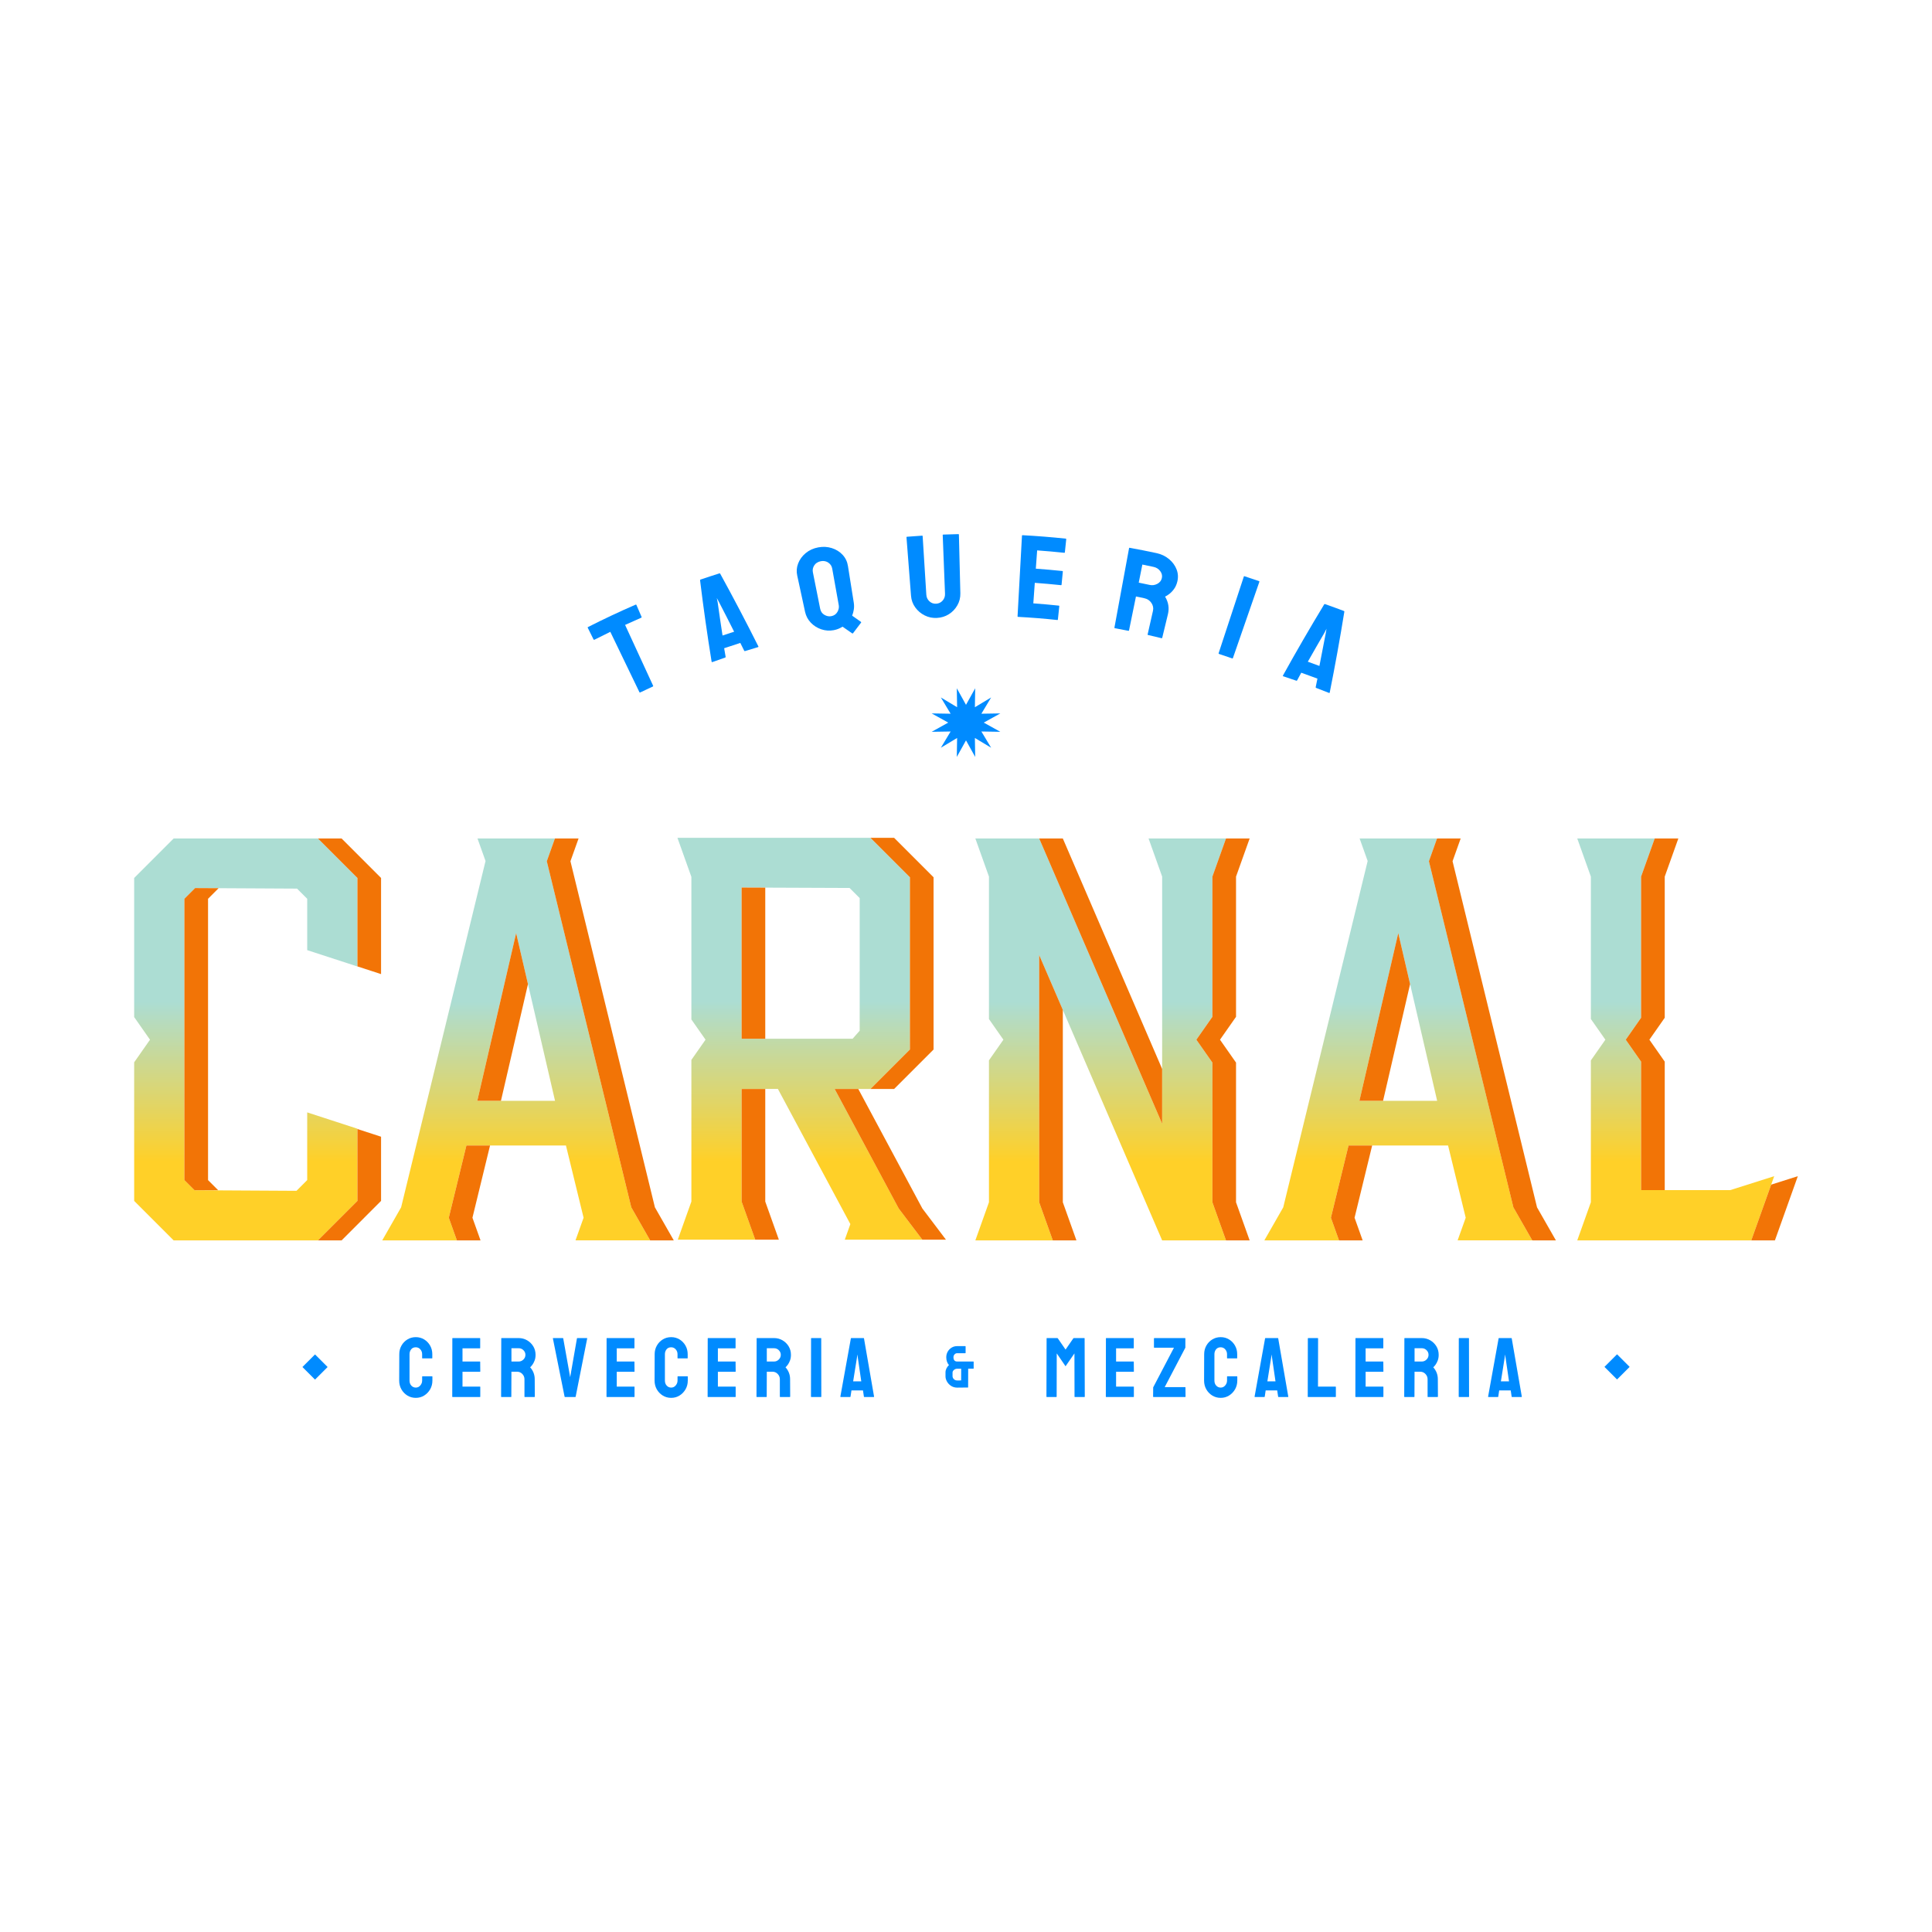 <?xml version="1.0" encoding="utf-8"?>
<!-- Generator: Adobe Illustrator 28.1.0, SVG Export Plug-In . SVG Version: 6.00 Build 0)  -->
<svg version="1.1" id="Capa_1" xmlns="http://www.w3.org/2000/svg" xmlns:xlink="http://www.w3.org/1999/xlink" x="0px" y="0px"
	 viewBox="0 0 1080 1080" style="enable-background:new 0 0 1080 1080;" xml:space="preserve">
<style type="text/css">
	.st0{fill:#008BFF;}
	.st1{fill:url(#SVGID_1_);}
	.st2{fill:#F27406;}
	.st3{fill:url(#SVGID_00000128464960171212438120000012304142458537375617_);}
	.st4{fill:url(#SVGID_00000070106101497501545870000012191555549914077586_);}
	.st5{fill:url(#SVGID_00000021842276660284750410000018363322452125431689_);}
	.st6{fill:url(#SVGID_00000018953535191977853720000005672480397733907342_);}
	.st7{fill:url(#SVGID_00000059269457164124107340000008583825500274441900_);}
</style>
<g>
	<polygon class="st0" points="540,394.01 545.14,384.75 544.97,395.34 554.05,389.89 548.6,398.97 559.19,398.8 549.93,403.94 
		559.19,409.08 548.6,408.91 554.05,417.99 544.97,412.54 545.14,423.13 540,413.87 534.86,423.13 535.03,412.54 525.95,417.99 
		531.4,408.91 520.81,409.08 530.07,403.94 520.81,398.8 531.4,398.97 525.95,389.89 535.03,395.34 534.86,384.75 	"/>
	<g>
		<g>
			<path class="st0" d="M585.16,780.94c-0.13,0-0.19-0.08-0.19-0.24l0.09-32.52c0-0.13,0.06-0.19,0.19-0.19h5.77
				c0.13,0,0.24,0.06,0.33,0.19l4.31,6.25l4.31-6.25c0.09-0.13,0.2-0.19,0.33-0.19h5.82c0.13,0,0.19,0.06,0.19,0.19l0.09,32.52
				c0,0.16-0.06,0.24-0.19,0.24h-5.35c-0.13,0-0.19-0.08-0.19-0.24l-0.05-24.14l-4.97,7.19l-4.92-7.19l-0.05,24.14
				c0,0.16-0.06,0.24-0.19,0.24H585.16z"/>
			<path class="st0" d="M618.36,780.94c-0.13,0-0.19-0.08-0.19-0.24l0.05-32.52c0-0.13,0.06-0.19,0.19-0.19h15.19
				c0.13,0,0.19,0.08,0.19,0.24v5.3c0,0.13-0.06,0.19-0.19,0.19h-9.7v7.38h9.7c0.13,0,0.19,0.06,0.19,0.19l0.05,5.35
				c0,0.13-0.06,0.19-0.19,0.19h-9.75v8.28h9.75c0.13,0,0.19,0.08,0.19,0.24v5.4c0,0.13-0.06,0.19-0.19,0.19H618.36z"/>
			<path class="st0" d="M644.83,780.94c-0.16,0-0.24-0.08-0.24-0.24l0.05-5.16l11.6-22.15h-10.98c-0.13,0-0.19-0.06-0.19-0.19v-4.97
				c0-0.16,0.06-0.24,0.19-0.24h17.13c0.16,0,0.24,0.08,0.24,0.24v5.11l-11.55,22.06h11.41c0.13,0,0.19,0.08,0.19,0.24l0.05,5.07
				c0,0.16-0.08,0.24-0.24,0.24H644.83z"/>
			<path class="st0" d="M682.37,781.41c-1.74,0-3.31-0.43-4.71-1.3c-1.4-0.87-2.52-2.03-3.34-3.48c-0.82-1.45-1.23-3.08-1.23-4.88
				l0.05-14.77c0-1.74,0.4-3.32,1.21-4.76c0.8-1.44,1.91-2.59,3.31-3.45c1.4-0.87,2.97-1.3,4.71-1.3c1.73,0,3.3,0.43,4.69,1.28
				c1.39,0.85,2.49,2,3.31,3.43c0.82,1.44,1.23,3.04,1.23,4.8v2.18c0,0.13-0.06,0.19-0.19,0.19h-5.3c-0.13,0-0.19-0.06-0.19-0.19
				v-2.18c0-1.04-0.34-1.94-1.02-2.7c-0.68-0.76-1.52-1.14-2.53-1.14c-1.14,0-2,0.39-2.6,1.16c-0.6,0.77-0.9,1.67-0.9,2.67v14.77
				c0,1.17,0.34,2.11,1.02,2.84c0.68,0.73,1.51,1.09,2.49,1.09c1.01,0,1.85-0.4,2.53-1.21c0.68-0.8,1.02-1.71,1.02-2.72v-2.18
				c0-0.13,0.06-0.19,0.19-0.19h5.35c0.13,0,0.19,0.06,0.19,0.19v2.18c0,1.8-0.42,3.42-1.25,4.88c-0.84,1.45-1.95,2.61-3.34,3.48
				C685.66,780.98,684.1,781.41,682.37,781.41z"/>
			<path class="st0" d="M701.32,780.7l5.87-32.52c0.03-0.13,0.11-0.19,0.24-0.19h6.86c0.13,0,0.21,0.06,0.24,0.19l5.63,32.52
				c0.03,0.16-0.03,0.24-0.19,0.24h-5.25c-0.13,0-0.21-0.08-0.24-0.24l-0.52-3.46h-6.44L707,780.7c-0.03,0.16-0.11,0.24-0.24,0.24
				h-5.25C701.38,780.94,701.32,780.86,701.32,780.7z M708.47,772.18h4.54l-1.94-13.3l-0.28-1.75l-0.19,1.75L708.47,772.18z"/>
			<path class="st0" d="M731.23,780.94c-0.13,0-0.19-0.08-0.19-0.24l0.05-32.47c0-0.16,0.08-0.24,0.24-0.24h5.25
				c0.16,0,0.24,0.08,0.24,0.24l-0.05,26.89h9.75c0.16,0,0.24,0.08,0.24,0.24v5.35c0,0.16-0.08,0.24-0.24,0.24H731.23z"/>
			<path class="st0" d="M757.85,780.94c-0.13,0-0.19-0.08-0.19-0.24l0.05-32.52c0-0.13,0.06-0.19,0.19-0.19h15.19
				c0.13,0,0.19,0.08,0.19,0.24v5.3c0,0.13-0.06,0.19-0.19,0.19h-9.7v7.38h9.7c0.13,0,0.19,0.06,0.19,0.19l0.05,5.35
				c0,0.13-0.06,0.19-0.19,0.19h-9.75v8.28h9.75c0.13,0,0.19,0.08,0.19,0.24v5.4c0,0.13-0.06,0.19-0.19,0.19H757.85z"/>
			<path class="st0" d="M785.16,780.94c-0.13,0-0.19-0.08-0.19-0.24l0.09-32.52c0-0.13,0.06-0.19,0.19-0.19h9.56
				c1.7,0,3.27,0.42,4.71,1.25c1.44,0.84,2.58,1.96,3.43,3.36c0.85,1.4,1.28,2.99,1.28,4.76c0,1.17-0.17,2.22-0.52,3.15
				c-0.35,0.93-0.76,1.72-1.23,2.37c-0.47,0.65-0.9,1.13-1.28,1.44c1.7,1.89,2.56,4.12,2.56,6.67l0.05,9.7
				c0,0.16-0.08,0.24-0.24,0.24h-5.35c-0.13,0-0.19-0.05-0.19-0.14V771c0-1.14-0.4-2.12-1.21-2.96c-0.8-0.84-1.79-1.25-2.96-1.25
				h-3.12l-0.05,13.92c0,0.16-0.06,0.24-0.19,0.24H785.16z M790.75,761.1h4.07c0.98,0,1.85-0.36,2.6-1.09
				c0.76-0.73,1.14-1.61,1.14-2.65c0-1.01-0.37-1.88-1.11-2.6c-0.74-0.73-1.62-1.09-2.63-1.09h-4.07V761.1z"/>
			<path class="st0" d="M815.67,780.94c-0.16,0-0.24-0.08-0.24-0.24l0.05-32.52c0-0.13,0.06-0.19,0.19-0.19h5.3
				c0.13,0,0.19,0.06,0.19,0.19l0.05,32.52c0,0.16-0.06,0.24-0.19,0.24H815.67z"/>
			<path class="st0" d="M831.86,780.7l5.87-32.52c0.03-0.13,0.11-0.19,0.24-0.19h6.86c0.13,0,0.21,0.06,0.24,0.19l5.63,32.52
				c0.03,0.16-0.03,0.24-0.19,0.24h-5.25c-0.13,0-0.21-0.08-0.24-0.24l-0.52-3.46h-6.44l-0.52,3.46c-0.03,0.16-0.11,0.24-0.24,0.24
				h-5.25C831.93,780.94,831.86,780.86,831.86,780.7z M839.01,772.18h4.54l-1.94-13.3l-0.28-1.75l-0.19,1.75L839.01,772.18z"/>
		</g>
		<g>
			<path class="st0" d="M232.43,781.41c-1.74,0-3.31-0.43-4.71-1.3c-1.4-0.87-2.52-2.03-3.34-3.48c-0.82-1.45-1.23-3.08-1.23-4.88
				l0.05-14.77c0-1.74,0.4-3.32,1.21-4.76c0.8-1.44,1.91-2.59,3.31-3.45c1.4-0.87,2.97-1.3,4.71-1.3c1.73,0,3.3,0.43,4.69,1.28
				c1.39,0.85,2.49,2,3.31,3.43c0.82,1.44,1.23,3.04,1.23,4.8v2.18c0,0.13-0.06,0.19-0.19,0.19h-5.3c-0.13,0-0.19-0.06-0.19-0.19
				v-2.18c0-1.04-0.34-1.94-1.02-2.7c-0.68-0.76-1.52-1.14-2.53-1.14c-1.14,0-2,0.39-2.6,1.16c-0.6,0.77-0.9,1.67-0.9,2.67v14.77
				c0,1.17,0.34,2.11,1.02,2.84c0.68,0.73,1.51,1.09,2.49,1.09c1.01,0,1.85-0.4,2.53-1.21c0.68-0.8,1.02-1.71,1.02-2.72v-2.18
				c0-0.13,0.06-0.19,0.19-0.19h5.35c0.13,0,0.19,0.06,0.19,0.19v2.18c0,1.8-0.42,3.42-1.25,4.88c-0.84,1.45-1.95,2.61-3.34,3.48
				C235.73,780.98,234.16,781.41,232.43,781.41z"/>
			<path class="st0" d="M253,780.94c-0.13,0-0.19-0.08-0.19-0.24l0.05-32.52c0-0.13,0.06-0.19,0.19-0.19h15.19
				c0.13,0,0.19,0.08,0.19,0.24v5.3c0,0.13-0.06,0.19-0.19,0.19h-9.7v7.38h9.7c0.13,0,0.19,0.06,0.19,0.19l0.05,5.35
				c0,0.13-0.06,0.19-0.19,0.19h-9.75v8.28h9.75c0.13,0,0.19,0.08,0.19,0.24v5.4c0,0.13-0.06,0.19-0.19,0.19H253z"/>
			<path class="st0" d="M280.31,780.94c-0.13,0-0.19-0.08-0.19-0.24l0.09-32.52c0-0.13,0.06-0.19,0.19-0.19h9.56
				c1.7,0,3.27,0.42,4.71,1.25c1.44,0.84,2.58,1.96,3.43,3.36c0.85,1.4,1.28,2.99,1.28,4.76c0,1.17-0.17,2.22-0.52,3.15
				c-0.35,0.93-0.76,1.72-1.23,2.37c-0.47,0.65-0.9,1.13-1.28,1.44c1.7,1.89,2.56,4.12,2.56,6.67l0.05,9.7
				c0,0.16-0.08,0.24-0.24,0.24h-5.35c-0.13,0-0.19-0.05-0.19-0.14V771c0-1.14-0.4-2.12-1.21-2.96c-0.8-0.84-1.79-1.25-2.96-1.25
				h-3.12l-0.05,13.92c0,0.16-0.06,0.24-0.19,0.24H280.31z M285.9,761.1h4.07c0.98,0,1.85-0.36,2.6-1.09
				c0.76-0.73,1.14-1.61,1.14-2.65c0-1.01-0.37-1.88-1.11-2.6c-0.74-0.73-1.62-1.09-2.63-1.09h-4.07V761.1z"/>
			<path class="st0" d="M315.84,780.94c-0.13,0-0.21-0.08-0.24-0.24l-6.53-32.52c-0.03-0.13,0.03-0.19,0.19-0.19h5.35
				c0.13,0,0.21,0.06,0.24,0.19l3.88,21.68l3.79-21.68c0.03-0.13,0.11-0.19,0.24-0.19h5.3c0.16,0,0.22,0.06,0.19,0.19l-6.44,32.52
				c-0.03,0.16-0.11,0.24-0.24,0.24H315.84z"/>
			<path class="st0" d="M339.23,780.94c-0.13,0-0.19-0.08-0.19-0.24l0.05-32.52c0-0.13,0.06-0.19,0.19-0.19h15.19
				c0.13,0,0.19,0.08,0.19,0.24v5.3c0,0.13-0.06,0.19-0.19,0.19h-9.7v7.38h9.7c0.13,0,0.19,0.06,0.19,0.19l0.05,5.35
				c0,0.13-0.06,0.19-0.19,0.19h-9.75v8.28h9.75c0.13,0,0.19,0.08,0.19,0.24v5.4c0,0.13-0.06,0.19-0.19,0.19H339.23z"/>
			<path class="st0" d="M375.19,781.41c-1.74,0-3.31-0.43-4.71-1.3c-1.4-0.87-2.52-2.03-3.34-3.48c-0.82-1.45-1.23-3.08-1.23-4.88
				l0.05-14.77c0-1.74,0.4-3.32,1.21-4.76c0.8-1.44,1.91-2.59,3.31-3.45c1.4-0.87,2.97-1.3,4.71-1.3c1.73,0,3.3,0.43,4.69,1.28
				c1.39,0.85,2.49,2,3.31,3.43c0.82,1.44,1.23,3.04,1.23,4.8v2.18c0,0.13-0.06,0.19-0.19,0.19h-5.3c-0.13,0-0.19-0.06-0.19-0.19
				v-2.18c0-1.04-0.34-1.94-1.02-2.7c-0.68-0.76-1.52-1.14-2.53-1.14c-1.14,0-2,0.39-2.6,1.16c-0.6,0.77-0.9,1.67-0.9,2.67v14.77
				c0,1.17,0.34,2.11,1.02,2.84c0.68,0.73,1.51,1.09,2.49,1.09c1.01,0,1.85-0.4,2.53-1.21c0.68-0.8,1.02-1.71,1.02-2.72v-2.18
				c0-0.13,0.06-0.19,0.19-0.19h5.35c0.13,0,0.19,0.06,0.19,0.19v2.18c0,1.8-0.42,3.42-1.25,4.88c-0.84,1.45-1.95,2.61-3.34,3.48
				C378.48,780.98,376.92,781.41,375.19,781.41z"/>
			<path class="st0" d="M395.76,780.94c-0.13,0-0.19-0.08-0.19-0.24l0.05-32.52c0-0.13,0.06-0.19,0.19-0.19H411
				c0.13,0,0.19,0.08,0.19,0.24v5.3c0,0.13-0.06,0.19-0.19,0.19h-9.7v7.38h9.7c0.13,0,0.19,0.06,0.19,0.19l0.05,5.35
				c0,0.13-0.06,0.19-0.19,0.19h-9.75v8.28h9.75c0.13,0,0.19,0.08,0.19,0.24v5.4c0,0.13-0.06,0.19-0.19,0.19H395.76z"/>
			<path class="st0" d="M423.07,780.94c-0.13,0-0.19-0.08-0.19-0.24l0.09-32.52c0-0.13,0.06-0.19,0.19-0.19h9.56
				c1.7,0,3.27,0.42,4.71,1.25c1.44,0.84,2.58,1.96,3.43,3.36c0.85,1.4,1.28,2.99,1.28,4.76c0,1.17-0.17,2.22-0.52,3.15
				c-0.35,0.93-0.76,1.72-1.23,2.37c-0.47,0.65-0.9,1.13-1.28,1.44c1.7,1.89,2.56,4.12,2.56,6.67l0.05,9.7
				c0,0.16-0.08,0.24-0.24,0.24h-5.35c-0.13,0-0.19-0.05-0.19-0.14V771c0-1.14-0.4-2.12-1.21-2.96c-0.8-0.84-1.79-1.25-2.96-1.25
				h-3.12l-0.05,13.92c0,0.16-0.06,0.24-0.19,0.24H423.07z M428.65,761.1h4.07c0.98,0,1.85-0.36,2.6-1.09
				c0.76-0.73,1.14-1.61,1.14-2.65c0-1.01-0.37-1.88-1.11-2.6c-0.74-0.73-1.62-1.09-2.63-1.09h-4.07V761.1z"/>
			<path class="st0" d="M453.58,780.94c-0.16,0-0.24-0.08-0.24-0.24l0.05-32.52c0-0.13,0.06-0.19,0.19-0.19h5.3
				c0.13,0,0.19,0.06,0.19,0.19l0.05,32.52c0,0.16-0.06,0.24-0.19,0.24H453.58z"/>
			<path class="st0" d="M469.77,780.7l5.87-32.52c0.03-0.13,0.11-0.19,0.24-0.19h6.86c0.13,0,0.21,0.06,0.24,0.19l5.63,32.52
				c0.03,0.16-0.03,0.24-0.19,0.24h-5.25c-0.13,0-0.21-0.08-0.24-0.24l-0.52-3.46h-6.44l-0.52,3.46c-0.03,0.16-0.11,0.24-0.24,0.24
				h-5.25C469.84,780.94,469.77,780.86,469.77,780.7z M476.92,772.18h4.54l-1.94-13.3l-0.28-1.75l-0.19,1.75L476.92,772.18z"/>
		</g>
		<g>
			<path class="st0" d="M535.12,775.69c-1.31,0-2.46-0.32-3.44-0.96c-0.99-0.64-1.76-1.45-2.31-2.43c-0.55-0.98-0.83-1.95-0.83-2.93
				v-2.2c0-0.75,0.18-1.49,0.53-2.2c0.35-0.71,0.82-1.34,1.4-1.9c-0.47-0.51-0.83-1.14-1.1-1.88c-0.27-0.74-0.4-1.57-0.4-2.48
				c0-1.15,0.27-2.2,0.81-3.14c0.54-0.94,1.28-1.69,2.2-2.25c0.92-0.55,1.95-0.83,3.08-0.83h4.49c0.15,0,0.23,0.08,0.23,0.23v3.53
				c0,0.13-0.07,0.2-0.2,0.2h-4.52c-0.55,0-1.04,0.22-1.45,0.66c-0.41,0.44-0.62,0.98-0.62,1.6c0,0.75,0.17,1.34,0.52,1.76
				c0.34,0.42,0.86,0.63,1.55,0.63h9.05c0.11,0,0.17,0.06,0.17,0.17v3.69c0,0.09-0.04,0.13-0.13,0.13h-2.93l-0.03,10.41
				c0,0.09-0.04,0.13-0.13,0.13L535.12,775.69z M535.12,771.7l2.16-0.03l0.03-6.55h-2.3c-0.47,0-0.89,0.12-1.28,0.35
				c-0.39,0.23-0.69,0.5-0.92,0.81c-0.22,0.31-0.33,0.61-0.33,0.9v2.2c0,0.33,0.11,0.68,0.32,1.05c0.21,0.37,0.52,0.67,0.91,0.91
				C534.12,771.58,534.59,771.7,535.12,771.7z"/>
		</g>
		
			<rect x="898.98" y="759.3" transform="matrix(0.707 0.707 -0.707 0.707 805.186 -415.346)" class="st0" width="9.95" height="9.95"/>
		
			<rect x="171.06" y="759.3" transform="matrix(0.707 0.707 -0.707 0.707 591.983 99.371)" class="st0" width="9.95" height="9.95"/>
	</g>
	<g>
		<path class="st0" d="M357.83,387.1c-0.17,0.08-0.3,0.02-0.39-0.17c-5.42-11.24-10.84-22.48-16.27-33.73
			c-2.97,1.43-5.93,2.9-8.87,4.4c-0.23,0.12-0.39,0.08-0.49-0.12c-1.09-2.2-2.18-4.39-3.27-6.59c-0.08-0.16-0.03-0.28,0.16-0.37
			c8.76-4.45,17.62-8.62,26.57-12.5c0.23-0.1,0.39-0.07,0.46,0.09c0.97,2.25,1.95,4.5,2.92,6.75c0.08,0.2,0.04,0.34-0.15,0.42
			c-3.04,1.32-6.06,2.66-9.07,4.05c5.23,11.33,10.45,22.67,15.67,34c0.09,0.2,0.05,0.34-0.12,0.42
			C362.59,384.84,360.21,385.96,357.83,387.1z"/>
		<path class="st0" d="M397.8,369.91c-2.44-15.12-4.6-30.31-6.46-45.57c-0.01-0.18,0.08-0.31,0.28-0.37
			c3.5-1.19,7.01-2.34,10.52-3.44c0.19-0.06,0.34-0.02,0.44,0.14c7.39,13.45,14.51,27.01,21.36,40.68c0.1,0.2,0.05,0.33-0.17,0.39
			c-2.45,0.72-4.89,1.46-7.33,2.22c-0.18,0.05-0.32-0.01-0.43-0.21c-0.72-1.45-1.44-2.9-2.17-4.35c-3.02,0.95-6.03,1.94-9.03,2.96
			c0.27,1.6,0.55,3.19,0.82,4.79c0.03,0.22-0.05,0.36-0.22,0.42c-2.42,0.83-4.84,1.68-7.25,2.55
			C398,370.19,397.88,370.12,397.8,369.91z M403.9,355.25c2.15-0.72,4.31-1.43,6.48-2.12c-2.79-5.57-5.63-11.12-8.5-16.65
			c-0.39-0.72-0.79-1.45-1.18-2.17c0.16,0.8,0.32,1.6,0.48,2.4C402.05,342.9,402.95,349.08,403.9,355.25z"/>
		<path class="st0" d="M476.39,354.06c-1.79-1.26-3.59-2.51-5.41-3.75c-1.5,0.97-3.12,1.62-4.87,1.95c-2.38,0.45-4.68,0.3-6.94-0.45
			c-2.26-0.75-4.21-1.97-5.86-3.67c-1.65-1.7-2.74-3.73-3.26-6.08c-1.47-6.78-2.93-13.57-4.4-20.35c-0.5-2.27-0.34-4.51,0.52-6.73
			c0.85-2.22,2.25-4.15,4.21-5.78c1.96-1.63,4.32-2.71,7.05-3.22c2.64-0.49,5.17-0.35,7.57,0.41c2.41,0.77,4.42,2.02,6.03,3.76
			c1.61,1.74,2.6,3.82,2.98,6.25c1.09,6.85,2.18,13.71,3.27,20.57c0.19,1.26,0.2,2.5,0.01,3.72c-0.19,1.23-0.49,2.38-0.93,3.47
			c1.63,1.14,3.25,2.28,4.86,3.43c0.21,0.15,0.25,0.29,0.14,0.44c-1.53,1.98-3.04,3.96-4.52,5.96
			C476.7,354.14,476.55,354.16,476.39,354.06z M464.65,344.45c1.55-0.29,2.69-1.06,3.44-2.33c0.74-1.27,1.01-2.52,0.79-3.78
			c-1.22-6.83-2.44-13.67-3.67-20.5c-0.24-1.38-0.96-2.49-2.17-3.32c-1.21-0.83-2.6-1.1-4.16-0.81c-1.66,0.31-2.9,1.09-3.69,2.31
			c-0.79,1.23-1.06,2.51-0.79,3.84c1.36,6.81,2.72,13.61,4.08,20.42c0.31,1.55,1.09,2.68,2.36,3.42
			C462.11,344.44,463.37,344.69,464.65,344.45z"/>
		<path class="st0" d="M523.69,345.43c-2.41,0.12-4.66-0.34-6.79-1.41c-2.13-1.06-3.88-2.55-5.26-4.46
			c-1.38-1.91-2.18-4.06-2.37-6.47c-0.85-10.92-1.7-21.83-2.54-32.75c-0.02-0.17,0.08-0.27,0.28-0.29c2.81-0.23,5.62-0.43,8.43-0.61
			c0.2-0.01,0.31,0.07,0.32,0.24c0.69,10.93,1.37,21.85,2.06,32.78c0.1,1.49,0.67,2.71,1.73,3.68c1.05,0.97,2.3,1.41,3.73,1.34
			c1.48-0.08,2.69-0.65,3.64-1.72c0.96-1.07,1.41-2.35,1.35-3.84c-0.43-10.94-0.86-21.88-1.29-32.82c-0.01-0.17,0.09-0.27,0.29-0.27
			c2.82-0.11,5.63-0.19,8.45-0.25c0.2,0,0.3,0.08,0.31,0.26c0.27,10.94,0.54,21.89,0.81,32.84c0.05,2.45-0.52,4.7-1.7,6.74
			c-1.17,2.04-2.75,3.69-4.74,4.94C528.42,344.61,526.19,345.3,523.69,345.43z"/>
		<path class="st0" d="M569.08,344.83c-0.18-0.01-0.27-0.12-0.26-0.34c0.82-15.02,1.65-30.04,2.47-45.06
			c0.01-0.17,0.11-0.26,0.31-0.25c8.07,0.43,16.12,1.07,24.16,1.92c0.2,0.02,0.29,0.14,0.27,0.36c-0.26,2.44-0.51,4.88-0.77,7.32
			c-0.02,0.17-0.13,0.25-0.32,0.23c-5.05-0.53-10.11-0.98-15.17-1.34c-0.25,3.41-0.49,6.81-0.74,10.22c4.95,0.36,9.9,0.8,14.84,1.31
			c0.19,0.02,0.28,0.12,0.26,0.29c-0.24,2.46-0.47,4.93-0.71,7.39c-0.03,0.17-0.12,0.25-0.31,0.23c-4.88-0.51-9.76-0.94-14.65-1.3
			c-0.28,3.82-0.55,7.64-0.83,11.47c4.77,0.34,9.53,0.77,14.28,1.27c0.18,0.02,0.27,0.14,0.24,0.36c-0.26,2.48-0.52,4.96-0.79,7.45
			c-0.02,0.17-0.12,0.25-0.3,0.23C583.75,345.8,576.42,345.22,569.08,344.83z"/>
		<path class="st0" d="M623.19,351.17c-0.18-0.03-0.25-0.16-0.21-0.37c2.72-14.79,5.45-29.59,8.18-44.38
			c0.03-0.17,0.14-0.24,0.34-0.2c5.02,0.91,10.02,1.91,15.02,2.98c2.67,0.57,5,1.69,6.98,3.34c1.97,1.65,3.39,3.59,4.23,5.8
			c0.85,2.21,0.97,4.51,0.37,6.89c-0.39,1.57-1.01,2.92-1.83,4.05c-0.83,1.13-1.7,2.04-2.62,2.74c-0.91,0.7-1.7,1.2-2.37,1.49
			c1.92,3.16,2.43,6.47,1.58,9.91c-1.05,4.36-2.1,8.73-3.16,13.09c-0.06,0.21-0.19,0.29-0.41,0.24c-2.51-0.62-5.03-1.21-7.55-1.79
			c-0.18-0.04-0.25-0.12-0.22-0.25c1-4.42,2-8.84,3-13.26c0.35-1.54,0.06-3.01-0.87-4.4c-0.93-1.4-2.28-2.28-4-2.65
			c-1.54-0.33-3.09-0.65-4.64-0.96c-1.29,6.31-2.58,12.61-3.87,18.92c-0.04,0.22-0.15,0.3-0.33,0.27
			C628.27,352.11,625.73,351.63,623.19,351.17z M636.56,325.7c2.05,0.41,4.1,0.84,6.14,1.28c1.47,0.32,2.89,0.11,4.25-0.61
			c1.36-0.73,2.21-1.79,2.53-3.2c0.31-1.37,0.02-2.67-0.9-3.91c-0.92-1.24-2.16-2.03-3.72-2.36c-2.09-0.45-4.18-0.88-6.28-1.31
			C637.91,318.96,637.24,322.33,636.56,325.7z"/>
		<path class="st0" d="M681.45,365.56c-0.22-0.07-0.29-0.21-0.23-0.42c4.7-14.29,9.4-28.58,14.1-42.87
			c0.06-0.17,0.18-0.22,0.37-0.15c2.71,0.89,5.41,1.8,8.11,2.74c0.19,0.07,0.26,0.18,0.2,0.35c-4.93,14.21-9.86,28.43-14.79,42.64
			c-0.08,0.21-0.2,0.28-0.37,0.22C686.39,367.21,683.92,366.37,681.45,365.56z"/>
		<path class="st0" d="M717.16,377.65c7.42-13.4,15.12-26.68,23.09-39.83c0.11-0.15,0.26-0.19,0.45-0.12
			c3.52,1.23,7.03,2.51,10.53,3.83c0.19,0.07,0.28,0.2,0.27,0.38c-2.45,15.16-5.18,30.24-8.18,45.24c-0.04,0.22-0.16,0.29-0.38,0.2
			c-2.41-0.96-4.83-1.9-7.25-2.82c-0.17-0.07-0.25-0.21-0.21-0.43c0.32-1.59,0.65-3.17,0.97-4.76c-3.01-1.13-6.02-2.22-9.04-3.29
			c-0.77,1.42-1.54,2.85-2.31,4.27c-0.11,0.19-0.26,0.26-0.44,0.2c-2.44-0.85-4.88-1.68-7.33-2.48
			C717.14,377.99,717.08,377.86,717.16,377.65z M731.08,369.9c2.17,0.77,4.33,1.55,6.48,2.36c1.22-6.11,2.41-12.23,3.56-18.36
			c0.14-0.81,0.27-1.62,0.41-2.44c-0.37,0.73-0.74,1.45-1.11,2.18C737.27,359.05,734.15,364.47,731.08,369.9z"/>
	</g>
	<g>
		<g>
			<linearGradient id="SVGID_1_" gradientUnits="userSpaceOnUse" x1="288.555" y1="693.376" x2="288.555" y2="468.723">
				<stop  offset="0.196" style="stop-color:#FFD028"/>
				<stop  offset="0.593" style="stop-color:#ACDDD3"/>
			</linearGradient>
			<path class="st1" d="M213.67,693.38h41.73l-4.52-12.66l9.85-40.39h55.64l9.86,40.39l-4.52,12.65h41.73l-10.55-18.47
				l-47.22-193.48l4.54-12.71h-43.29l4.5,12.6l-47.19,193.6L213.67,693.38z M266.81,615.37l21.72-93.77l21.74,93.77H266.81z"/>
			<g>
				<polygon class="st2" points="260.73,640.33 250.88,680.72 255.4,693.38 268.62,693.38 264.1,680.72 273.94,640.33 				"/>
				<polygon class="st2" points="295.14,550.12 288.53,521.61 266.81,615.37 280.03,615.37 				"/>
				<polygon class="st2" points="366.1,674.91 318.88,481.43 323.42,468.72 310.2,468.72 305.66,481.43 352.89,674.91 
					363.44,693.38 376.65,693.38 				"/>
			</g>
		</g>
		<g>
			
				<linearGradient id="SVGID_00000077293809920292536150000015330035121895956134_" gradientUnits="userSpaceOnUse" x1="781.663" y1="693.376" x2="781.663" y2="468.723">
				<stop  offset="0.196" style="stop-color:#FFD028"/>
				<stop  offset="0.593" style="stop-color:#ACDDD3"/>
			</linearGradient>
			<path style="fill:url(#SVGID_00000077293809920292536150000015330035121895956134_);" d="M706.78,693.38h41.73l-4.52-12.66
				l9.85-40.39h55.64l9.86,40.39l-4.52,12.65h41.73l-10.55-18.47l-47.22-193.48l4.54-12.71h-43.29l4.5,12.6l-47.19,193.6
				L706.78,693.38z M759.92,615.37l21.72-93.77l21.74,93.77H759.92z"/>
			<g>
				<polygon class="st2" points="788.25,550.12 781.64,521.61 759.92,615.37 773.14,615.37 				"/>
				<polygon class="st2" points="859.21,674.91 811.99,481.43 816.52,468.72 803.31,468.72 798.77,481.43 845.99,674.91 
					856.55,693.38 869.76,693.38 				"/>
				<polygon class="st2" points="753.84,640.33 743.99,680.72 748.51,693.38 761.73,693.38 757.21,680.72 767.05,640.33 				"/>
			</g>
		</g>
		<g>
			
				<linearGradient id="SVGID_00000005237716131772647210000006323696834559708557_" gradientUnits="userSpaceOnUse" x1="137.403" y1="693.376" x2="137.403" y2="468.723">
				<stop  offset="0.196" style="stop-color:#FFD028"/>
				<stop  offset="0.593" style="stop-color:#ACDDD3"/>
			</linearGradient>
			<polygon style="fill:url(#SVGID_00000005237716131772647210000006323696834559708557_);" points="199.81,540.27 199.81,490.79 
				177.74,468.72 97.06,468.72 75,490.79 75,568.55 83.85,581.2 75,593.85 75,671.31 97.06,693.38 177.74,693.38 199.81,671.31 
				199.81,630.97 171.73,621.83 171.73,659.68 165.73,665.67 108.75,665.35 103.08,659.68 103.08,502.42 109.07,496.43 
				166.05,496.74 171.73,502.42 171.73,531.13 			"/>
			<g>
				<polygon class="st2" points="121.97,665.35 116.3,659.68 116.3,502.42 122.21,496.5 109.07,496.43 103.08,502.42 103.08,659.68 
					108.75,665.35 				"/>
				<polygon class="st2" points="190.96,468.72 177.74,468.72 199.81,490.79 199.81,540.23 213.02,544.53 213.02,490.79 				"/>
				<polygon class="st2" points="199.81,671.31 177.74,693.38 190.96,693.38 213.02,671.31 213.02,635.43 199.81,631.13 				"/>
			</g>
		</g>
		<g>
			
				<linearGradient id="SVGID_00000083072650895460879510000004760030037663073977_" gradientUnits="userSpaceOnUse" x1="447.138" y1="692.993" x2="447.138" y2="468.34">
				<stop  offset="0.196" style="stop-color:#FFD028"/>
				<stop  offset="0.593" style="stop-color:#ACDDD3"/>
			</linearGradient>
			<path style="fill:url(#SVGID_00000083072650895460879510000004760030037663073977_);" d="M515.59,692.99l-13.2-17.46
				l-35.81-66.79h20.01l22.06-22.06V490.4l-22.06-22.06h-107.9l7.8,21.84v79.71l7.91,11.3l-7.91,11.3v79.19l-7.6,21.3h43.29
				l-7.61-21.3v-62.95h20.29l40.5,75.55l-3.11,8.7H515.59z M414.57,580.67v-84.53l60.35,0.24l5.65,5.65v74.14l-3.96,4.49H414.57z"/>
			<g>
				<polygon class="st2" points="508.65,586.69 486.59,608.75 499.81,608.75 521.87,586.69 521.87,490.4 499.81,468.34 
					486.59,468.34 508.65,490.4 				"/>
				<polygon class="st2" points="427.79,496.19 414.57,496.14 414.57,580.67 427.79,580.67 				"/>
				<polygon class="st2" points="427.79,608.75 414.57,608.75 414.57,671.7 422.18,692.99 435.39,692.99 427.79,671.7 				"/>
				<polygon class="st2" points="515.6,675.54 479.79,608.75 466.58,608.75 502.38,675.54 515.59,692.99 528.8,692.99 				"/>
			</g>
		</g>
		<g>
			
				<linearGradient id="SVGID_00000023988175911569622230000007708936323052985499_" gradientUnits="userSpaceOnUse" x1="615.283" y1="693.376" x2="615.283" y2="468.723">
				<stop  offset="0.196" style="stop-color:#FFD028"/>
				<stop  offset="0.593" style="stop-color:#ACDDD3"/>
			</linearGradient>
			<polygon style="fill:url(#SVGID_00000023988175911569622230000007708936323052985499_);" points="677.74,594 668.77,581.2 
				677.74,568.4 677.74,490.02 685.34,468.72 642.05,468.72 649.65,490.02 649.65,628.22 580.91,468.72 545.23,468.72 
				552.83,490.02 552.83,569.66 560.91,581.2 552.83,592.74 552.83,672.08 545.23,693.38 588.52,693.38 580.91,672.08 
				580.91,533.88 649.65,693.38 685.34,693.38 677.74,672.08 			"/>
			<g>
				<polygon class="st2" points="594.13,564.54 580.91,533.88 580.91,672.08 588.52,693.38 601.73,693.38 594.13,672.08 				"/>
				<polygon class="st2" points="649.65,597.56 594.13,468.72 580.91,468.72 649.65,628.22 				"/>
				<polygon class="st2" points="690.95,594 681.99,581.2 690.95,568.4 690.95,490.02 698.56,468.72 685.34,468.72 677.74,490.02 
					677.74,568.4 668.77,581.2 677.74,594 677.74,672.08 685.34,693.38 698.56,693.38 690.95,672.08 				"/>
			</g>
		</g>
		<g>
			
				<linearGradient id="SVGID_00000154416711722811261280000011640932466475897998_" gradientUnits="userSpaceOnUse" x1="936.741" y1="693.376" x2="936.741" y2="468.723">
				<stop  offset="0.196" style="stop-color:#FFD028"/>
				<stop  offset="0.593" style="stop-color:#ACDDD3"/>
			</linearGradient>
			<polygon style="fill:url(#SVGID_00000154416711722811261280000011640932466475897998_);" points="967.19,665.29 917.38,665.29 
				917.38,593.46 908.8,581.2 917.38,568.94 917.38,490.02 924.99,468.72 881.7,468.72 889.3,490.02 889.3,569.62 897.41,581.2 
				889.3,592.78 889.3,672.08 881.7,693.38 978.94,693.38 978.94,693.31 978.97,693.38 991.79,657.49 			"/>
			<g>
				<polygon class="st2" points="917.38,568.94 908.8,581.2 917.38,593.46 917.38,665.29 930.6,665.29 930.6,593.46 922.02,581.2 
					930.6,568.94 930.6,490.02 938.2,468.72 924.99,468.72 917.38,490.02 				"/>
				<polygon class="st2" points="990.1,662.22 978.97,693.38 992.16,693.38 992.16,693.31 992.19,693.38 1005,657.49 				"/>
				<polygon class="st2" points="978.94,693.38 978.97,693.38 978.94,693.31 				"/>
			</g>
		</g>
	</g>
</g>
</svg>
